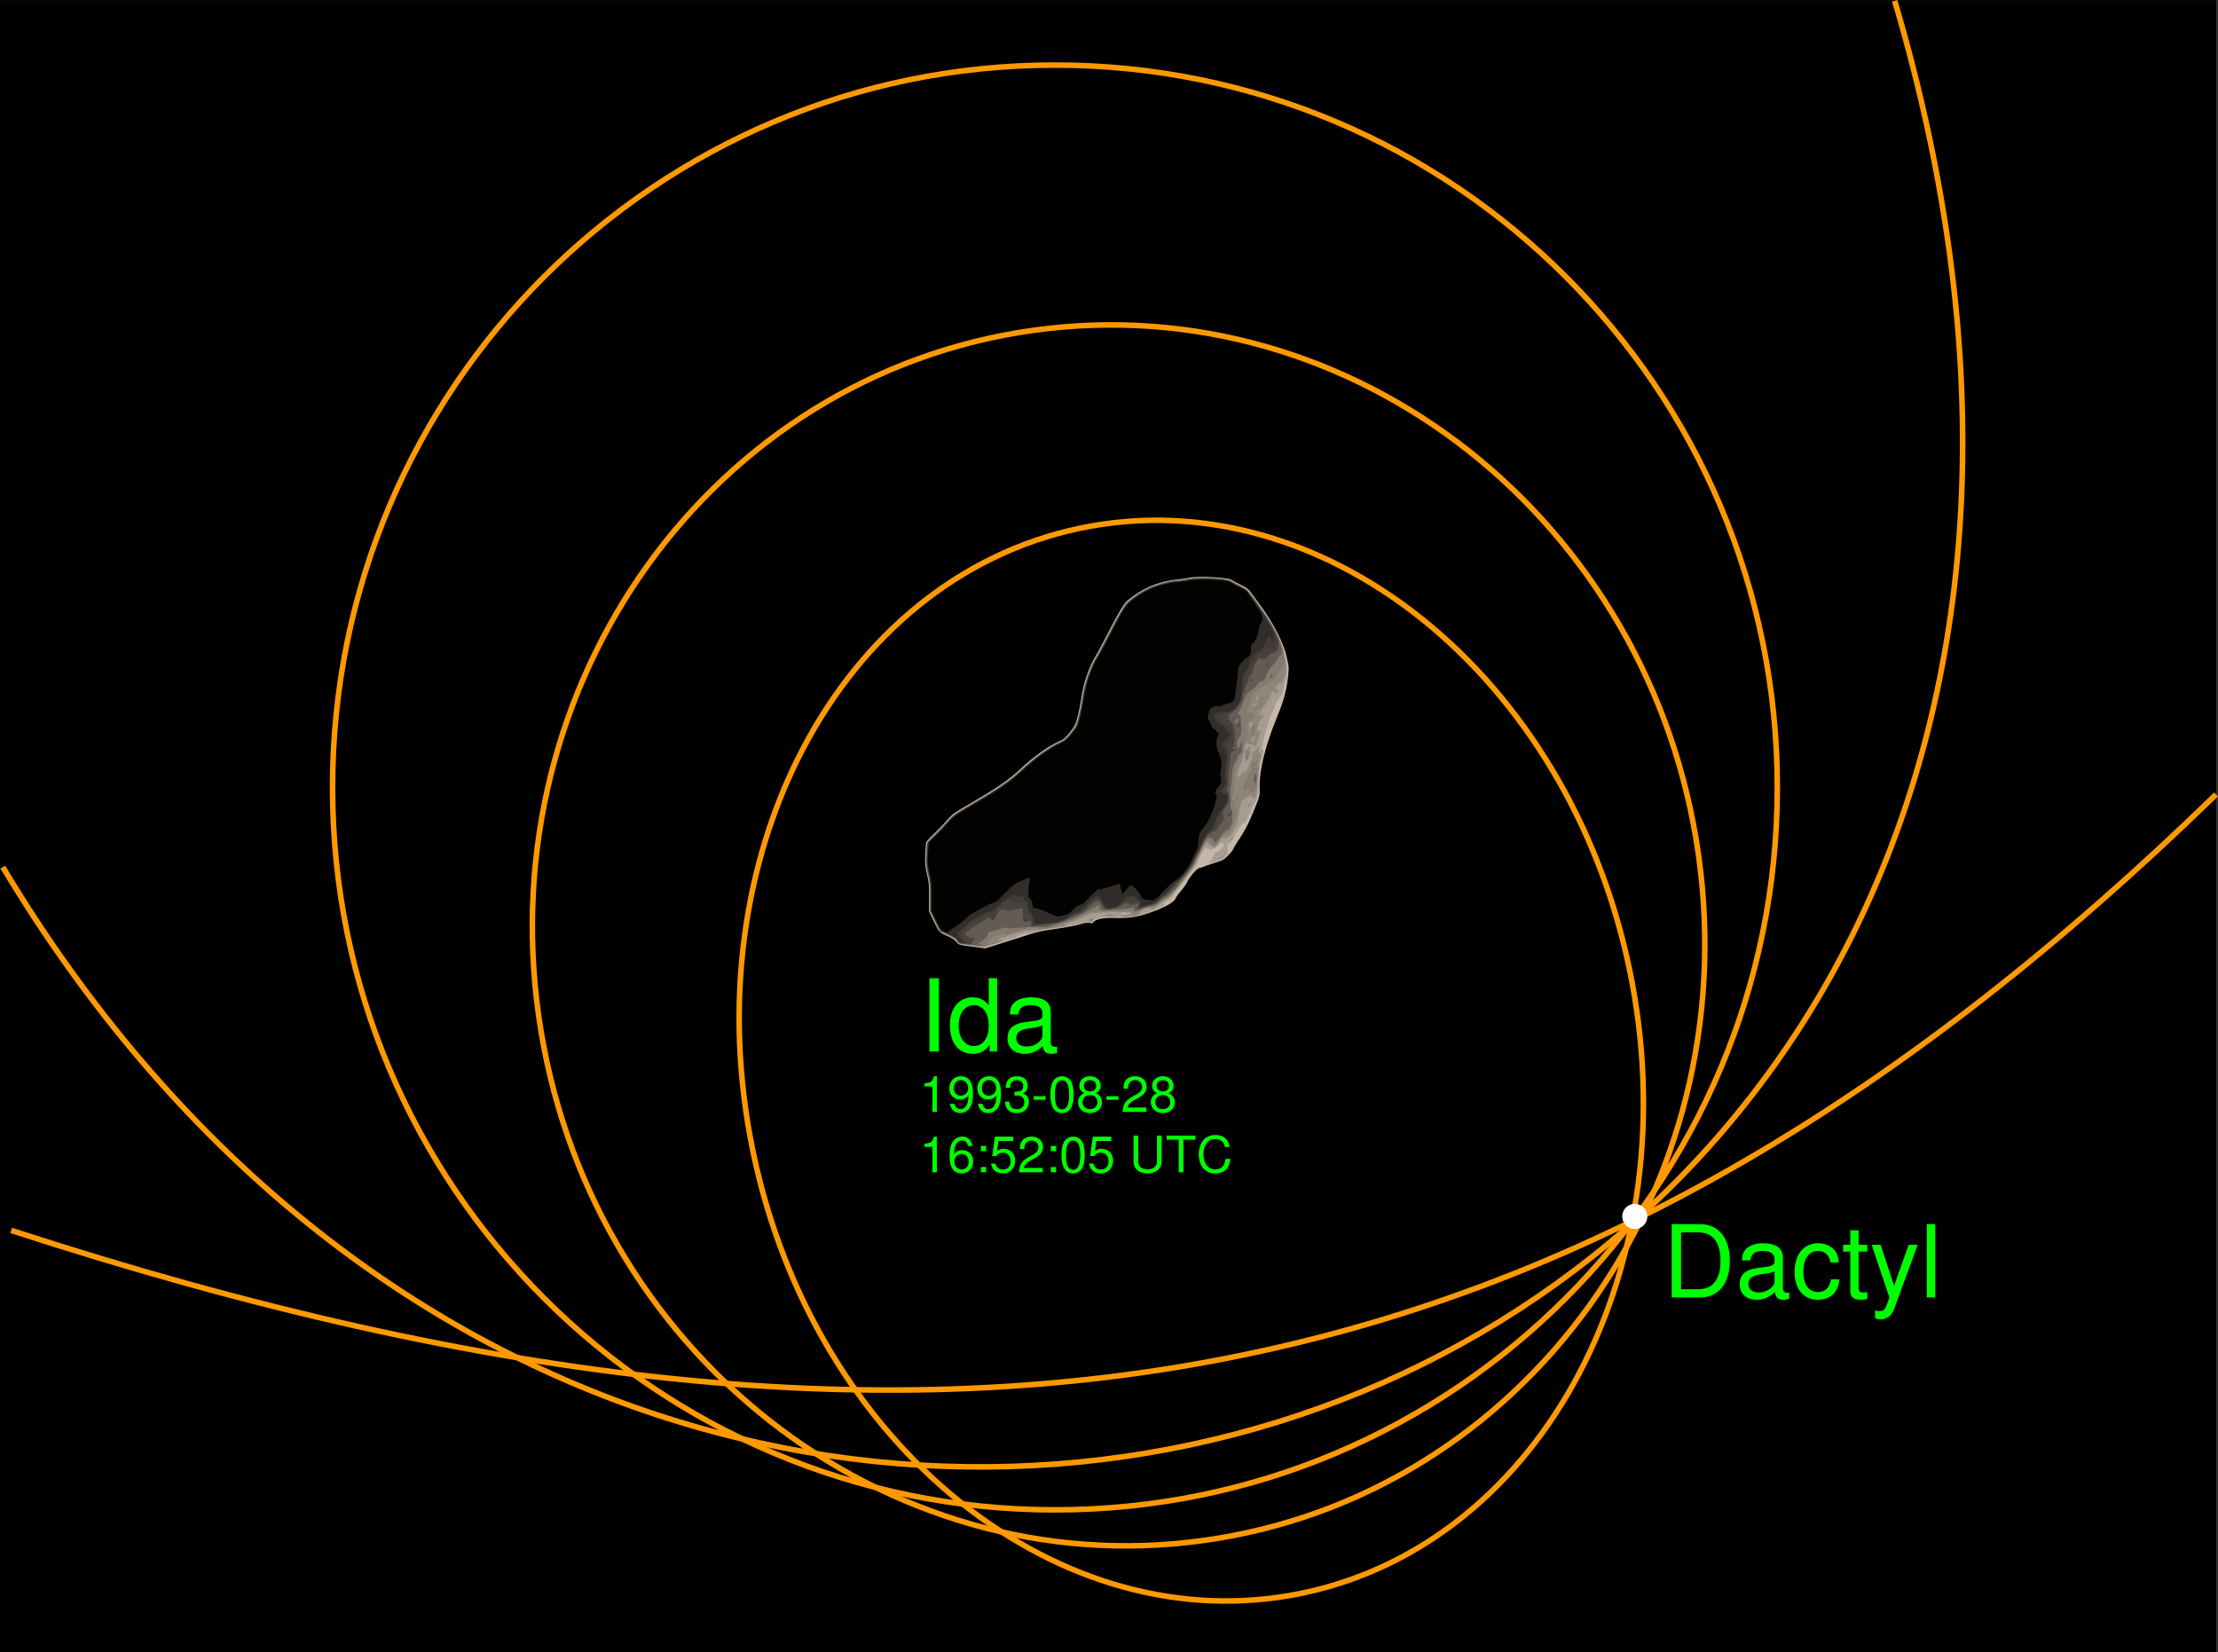 <?xml version="1.0" encoding="UTF-8" standalone="no"?>
<!-- Created with Inkscape (http://www.inkscape.org/) -->

<svg
   xmlns:dc="http://purl.org/dc/elements/1.1/"
   xmlns:cc="http://creativecommons.org/ns#"
   xmlns:rdf="http://www.w3.org/1999/02/22-rdf-syntax-ns#"
   xmlns:svg="http://www.w3.org/2000/svg"
   xmlns="http://www.w3.org/2000/svg"
   xmlns:sodipodi="http://sodipodi.sourceforge.net/DTD/sodipodi-0.dtd"
   xmlns:inkscape="http://www.inkscape.org/namespaces/inkscape"
   version="1.1"
   width="793.697"
   height="591.284"
   viewBox="0 0 793.697 591.284"
   id="svg2911"
   xml:space="preserve"
   style="overflow:visible"
   inkscape:version="0.91 r13725"
   sodipodi:docname="Dactyl_potential_orbits.svg"><rect x="0" y="0" width="793.697" height="591.284" fill="#333333" stroke="none"/><sodipodi:namedview
     pagecolor="#ffffff"
     bordercolor="#666666"
     borderopacity="1"
     objecttolerance="10"
     gridtolerance="10"
     guidetolerance="10"
     inkscape:pageopacity="0"
     inkscape:pageshadow="2"
     inkscape:window-width="1366"
     inkscape:window-height="705"
     id="namedview3320"
     showgrid="false"
     inkscape:zoom="0.68367347"
     inkscape:cx="390"
     inkscape:cy="325"
     inkscape:window-x="-4"
     inkscape:window-y="-4"
     inkscape:window-maximized="1"
     inkscape:current-layer="g3565" /><defs
     id="defs2958" /><style
     type="text/css"
     id="style2913" /><g
     id="g3565"><path
       d="m 0,0.042 793,0 0,591.242 -793,0 L 0,0.042 z"
       id="rect2918" /><path
       d="M 583.109,346.894 C 605.017,452.132 552.57,552.06 465.966,570.089 379.362,588.117 291.396,517.419 269.488,412.181 247.58,306.942 300.027,207.014 386.631,188.986 c 86.604,-18.028 174.57,52.669 196.478,157.908 z"
       id="ellipse2924"
       style="fill:none;stroke:#ff9900;stroke-width:1.98;stroke-miterlimit:5" /><path
       d="M 606.973,300.523 C 626.68,419.662 550.118,531.551 435.965,550.434 321.812,569.317 213.297,488.043 193.589,368.903 173.882,249.764 250.445,137.875 364.597,118.992 c 114.153,-18.883 222.668,62.391 242.376,181.531 z"
       id="ellipse2926"
       style="fill:none;stroke:#ff9900;stroke-width:1.989;stroke-miterlimit:5" /><path
       d="m 636,281.784 c 0,142.766 -115.734,258.5 -258.5,258.5 C 234.734,540.284 119,424.55 119,281.784 119,139.018 234.734,23.284 377.5,23.284 520.266,23.284 636,139.018 636,281.784 z"
       id="circle2928"
       style="fill:none;stroke:#ff9900;stroke-width:1.99;stroke-miterlimit:5" /><path
       d="m 793,284.284 c -221,215 -445,268 -789,156"
       id="path2930"
       style="fill:none;stroke:#ff9900;stroke-width:2;stroke-miterlimit:5" /><path
       d="m 678,0.284 c 150,507 -433,717 -677,310"
       id="path2932"
       style="fill:none;stroke:#ff9900;stroke-width:2;stroke-miterlimit:5" /><path
       d="m 589.5,435.284 c 0,2.485 -2.015,4.5 -4.5,4.5 -2.485,0 -4.5,-2.015 -4.5,-4.5 0,-2.485 2.015,-4.5 4.5,-4.5 2.485,0 4.5,2.015 4.5,4.5 z"
       id="circle2934"
       style="fill:#ffffff" /><g
       transform="translate(329,376.284)"
       id="XMLID_1_"><path
         d="m 6.984,-26.244 -3.384,0 0,26.244 3.384,0 0,-26.244"
         id="path2991"
         style="font-size:36px;fill:#00ff00;font-family:Helvetica" /><path
         d="m 27.804,-26.244 -2.988,0 0,9.756 c -1.26,-1.908 -3.276,-2.916 -5.796,-2.916 -4.896,0 -8.1,3.924 -8.1,9.936 0,6.372 3.132,10.296 8.208,10.296 2.592,0 4.392,-0.972 6.012,-3.312 l 0,2.484 2.664,0 0,-26.244 m -8.28,9.648 c 3.24,0 5.292,2.88 5.292,7.38 0,4.356 -2.088,7.236 -5.256,7.236 -3.312,0 -5.508,-2.916 -5.508,-7.308 0,-4.392 2.196,-7.308 5.472,-7.308"
         id="path2993"
         style="font-size:36px;fill:#00ff00;font-family:Helvetica" /><path
         d="m 49.283,-1.764 c -0.324,0.072 -0.468,0.072 -0.648,0.072 -1.044,0 -1.62,-0.54 -1.62,-1.476 l 0,-11.088 c 0,-3.348 -2.448,-5.148 -7.092,-5.148 -2.736,0 -5.004,0.792 -6.264,2.196 -0.864,0.972 -1.224,2.052 -1.296,3.924 l 3.024,0 c 0.252,-2.304 1.62,-3.348 4.428,-3.348 2.7,0 4.212,1.008 4.212,2.808 l 0,0.792 c 0,1.26 -0.756,1.8 -3.132,2.088 -4.248,0.54 -4.896,0.684 -6.048,1.152 -2.196,0.9 -3.312,2.592 -3.312,5.04 0,3.42 2.376,5.58 6.192,5.58 2.376,0 4.284,-0.828 6.408,-2.772 0.216,1.908 1.152,2.772 3.096,2.772 0.612,0 1.08,-0.072 2.052,-0.324 l 0,-2.268 m -5.256,-4.176 c 0,1.008 -0.288,1.62 -1.188,2.448 -1.224,1.116 -2.7,1.692 -4.464,1.692 -2.34,0 -3.708,-1.116 -3.708,-3.024 0,-1.98 1.332,-2.988 4.536,-3.456 3.168,-0.432 3.816,-0.576 4.824,-1.044 l 0,3.384"
         id="path2995"
         style="font-size:36px;fill:#00ff00;font-family:Helvetica" /><path
         d="m 4.662,12.51 0,9.09 1.584,0 0,-12.762 -1.044,0 C 4.644,10.8 4.284,11.07 1.836,11.376 l 0,1.134 2.826,0"
         id="path2997"
         style="font-size:18px;fill:#00ff00;font-family:Helvetica" /><path
         d="m 10.974,18.684 c 0.306,2.088 1.674,3.33 3.618,3.33 1.404,0 2.682,-0.684 3.42,-1.818 0.81,-1.242 1.17,-2.808 1.17,-5.13 0,-2.142 -0.324,-3.51 -1.08,-4.644 -0.702,-1.026 -1.818,-1.584 -3.222,-1.584 -2.43,0 -4.176,1.8 -4.176,4.302 0,2.376 1.62,4.05 3.924,4.05 1.206,0 2.088,-0.432 2.916,-1.422 -0.018,3.114 -1.026,4.842 -2.844,4.842 -1.116,0 -1.89,-0.702 -2.142,-1.926 l -1.584,0 m 3.888,-8.46 c 1.476,0 2.592,1.224 2.592,2.88 0,1.566 -1.098,2.682 -2.646,2.682 -1.53,0 -2.484,-1.062 -2.484,-2.772 0,-1.62 1.08,-2.79 2.538,-2.79"
         id="path2999"
         style="font-size:18px;fill:#00ff00;font-family:Helvetica" /><path
         d="m 20.993,18.684 c 0.306,2.088 1.674,3.33 3.618,3.33 1.404,0 2.682,-0.684 3.42,-1.818 0.81,-1.242 1.17,-2.808 1.17,-5.13 0,-2.142 -0.324,-3.51 -1.08,-4.644 -0.702,-1.026 -1.818,-1.584 -3.222,-1.584 -2.43,0 -4.176,1.8 -4.176,4.302 0,2.376 1.62,4.05 3.924,4.05 1.206,0 2.088,-0.432 2.916,-1.422 -0.018,3.114 -1.026,4.842 -2.844,4.842 -1.116,0 -1.89,-0.702 -2.142,-1.926 l -1.584,0 m 3.888,-8.46 c 1.476,0 2.592,1.224 2.592,2.88 0,1.566 -1.098,2.682 -2.646,2.682 -1.53,0 -2.484,-1.062 -2.484,-2.772 0,-1.62 1.08,-2.79 2.538,-2.79"
         id="path3001"
         style="font-size:18px;fill:#00ff00;font-family:Helvetica" /><path
         d="m 34.037,15.75 0.198,0 0.666,-0.018 c 1.746,0 2.646,0.792 2.646,2.322 0,1.602 -0.99,2.556 -2.646,2.556 -1.728,0 -2.574,-0.864 -2.682,-2.718 l -1.584,0 c 0.072,1.026 0.252,1.692 0.558,2.268 0.648,1.224 1.908,1.854 3.654,1.854 2.628,0 4.32,-1.566 4.32,-3.978 0,-1.62 -0.63,-2.52 -2.16,-3.042 1.188,-0.468 1.782,-1.368 1.782,-2.646 0,-2.196 -1.458,-3.51 -3.888,-3.51 -2.574,0 -3.942,1.404 -3.996,4.122 l 1.584,0 c 0.018,-0.774 0.09,-1.206 0.288,-1.602 0.36,-0.702 1.152,-1.134 2.142,-1.134 1.404,0 2.25,0.828 2.25,2.178 0,0.9 -0.324,1.44 -1.026,1.728 -0.432,0.18 -0.99,0.252 -2.106,0.27 l 0,1.35"
         id="path3003"
         style="font-size:18px;fill:#00ff00;font-family:Helvetica" /><path
         d="m 45.19,15.984 -4.284,0 0,1.296 4.284,0 0,-1.296"
         id="path3005"
         style="font-size:18px;fill:#00ff00;font-family:Helvetica" /><path
         d="m 51.04,8.838 c -1.188,0 -2.268,0.522 -2.934,1.404 -0.828,1.116 -1.242,2.826 -1.242,5.184 0,4.302 1.44,6.588 4.176,6.588 2.7,0 4.176,-2.286 4.176,-6.48 0,-2.484 -0.396,-4.14 -1.242,-5.292 -0.666,-0.9 -1.728,-1.404 -2.934,-1.404 m 0,1.404 c 1.71,0 2.556,1.728 2.556,5.148 0,3.618 -0.828,5.31 -2.592,5.31 -1.674,0 -2.52,-1.764 -2.52,-5.256 0,-3.492 0.846,-5.202 2.556,-5.202"
         id="path3007"
         style="font-size:18px;fill:#00ff00;font-family:Helvetica" /><path
         d="m 63.147,14.886 c 1.314,-0.792 1.746,-1.44 1.746,-2.646 0,-1.998 -1.566,-3.402 -3.834,-3.402 -2.25,0 -3.834,1.404 -3.834,3.402 0,1.188 0.432,1.836 1.728,2.646 -1.458,0.702 -2.178,1.764 -2.178,3.168 0,2.34 1.764,3.96 4.284,3.96 2.52,0 4.284,-1.62 4.284,-3.942 0,-1.422 -0.72,-2.484 -2.196,-3.186 m -2.088,-4.644 c 1.35,0 2.214,0.792 2.214,2.034 0,1.188 -0.882,1.98 -2.214,1.98 -1.332,0 -2.214,-0.792 -2.214,-1.998 0,-1.224 0.882,-2.016 2.214,-2.016 m 0,5.346 c 1.584,0 2.664,1.008 2.664,2.502 0,1.512 -1.08,2.52 -2.7,2.52 -1.548,0 -2.628,-1.026 -2.628,-2.52 0,-1.494 1.08,-2.502 2.664,-2.502"
         id="path3009"
         style="font-size:18px;fill:#00ff00;font-family:Helvetica" /><path
         d="m 71.241,15.984 -4.284,0 0,1.296 4.284,0 0,-1.296"
         id="path3011"
         style="font-size:18px;fill:#00ff00;font-family:Helvetica" /><path
         d="m 81.249,20.034 -6.714,0 c 0.162,-1.044 0.738,-1.71 2.304,-2.628 l 1.8,-0.972 c 1.782,-0.972 2.7,-2.286 2.7,-3.852 0,-1.062 -0.432,-2.052 -1.188,-2.736 -0.756,-0.684 -1.692,-1.008 -2.898,-1.008 -1.62,0 -2.826,0.576 -3.528,1.656 -0.45,0.684 -0.648,1.476 -0.684,2.772 l 1.584,0 c 0.054,-0.864 0.162,-1.386 0.378,-1.8 0.414,-0.774 1.242,-1.242 2.196,-1.242 1.44,0 2.52,1.026 2.52,2.394 0,1.008 -0.594,1.872 -1.728,2.52 l -1.656,0.936 c -2.664,1.512 -3.438,2.718 -3.582,5.526 l 8.496,0 0,-1.566"
         id="path3013"
         style="font-size:18px;fill:#00ff00;font-family:Helvetica" /><path
         d="m 89.198,14.886 c 1.314,-0.792 1.746,-1.44 1.746,-2.646 0,-1.998 -1.566,-3.402 -3.834,-3.402 -2.25,0 -3.834,1.404 -3.834,3.402 0,1.188 0.432,1.836 1.728,2.646 -1.458,0.702 -2.178,1.764 -2.178,3.168 0,2.34 1.764,3.96 4.284,3.96 2.52,0 4.284,-1.62 4.284,-3.942 0,-1.422 -0.72,-2.484 -2.196,-3.186 m -2.088,-4.644 c 1.35,0 2.214,0.792 2.214,2.034 0,1.188 -0.882,1.98 -2.214,1.98 -1.332,0 -2.214,-0.792 -2.214,-1.998 0,-1.224 0.882,-2.016 2.214,-2.016 m 0,5.346 c 1.584,0 2.664,1.008 2.664,2.502 0,1.512 -1.08,2.52 -2.7,2.52 -1.548,0 -2.628,-1.026 -2.628,-2.52 0,-1.494 1.08,-2.502 2.664,-2.502"
         id="path3015"
         style="font-size:18px;fill:#00ff00;font-family:Helvetica" /><path
         d="m 4.662,34.11 0,9.09 1.584,0 0,-12.762 -1.044,0 c -0.558,1.962 -0.918,2.232 -3.366,2.538 l 0,1.134 2.826,0"
         id="path3017"
         style="font-size:18px;fill:#00ff00;font-family:Helvetica" /><path
         d="m 18.984,33.768 c -0.306,-2.088 -1.674,-3.33 -3.618,-3.33 -1.404,0 -2.664,0.684 -3.42,1.818 -0.792,1.242 -1.152,2.808 -1.152,5.13 0,2.142 0.324,3.51 1.08,4.644 0.684,1.026 1.8,1.584 3.204,1.584 2.43,0 4.176,-1.8 4.176,-4.302 0,-2.376 -1.62,-4.05 -3.906,-4.05 -1.26,0 -2.25,0.486 -2.934,1.422 0.018,-3.114 1.026,-4.842 2.844,-4.842 1.116,0 1.89,0.702 2.142,1.926 l 1.584,0 m -3.834,2.898 c 1.53,0 2.484,1.062 2.484,2.772 0,1.602 -1.08,2.772 -2.538,2.772 -1.476,0 -2.592,-1.224 -2.592,-2.862 0,-1.584 1.08,-2.682 2.646,-2.682"
         id="path3019"
         style="font-size:18px;fill:#00ff00;font-family:Helvetica" /><path
         d="m 23.891,41.328 -1.872,0 0,1.872 1.872,0 0,-1.872 m 0,-7.56 -1.872,0 0,1.872 1.872,0 0,-1.872"
         id="path3021"
         style="font-size:18px;fill:#00ff00;font-family:Helvetica" /><path
         d="m 33.599,30.438 -6.588,0 -0.954,6.948 1.458,0 c 0.738,-0.882 1.35,-1.188 2.34,-1.188 1.71,0 2.79,1.17 2.79,3.06 0,1.836 -1.062,2.952 -2.79,2.952 -1.386,0 -2.232,-0.702 -2.61,-2.142 l -1.584,0 c 0.216,1.044 0.396,1.548 0.774,2.016 0.72,0.972 2.016,1.53 3.456,1.53 2.574,0 4.374,-1.872 4.374,-4.572 0,-2.52 -1.674,-4.248 -4.122,-4.248 -0.9,0 -1.62,0.234 -2.358,0.774 l 0.504,-3.564 5.31,0 0,-1.566"
         id="path3023"
         style="font-size:18px;fill:#00ff00;font-family:Helvetica" /><path
         d="m 44.159,41.634 -6.714,0 c 0.162,-1.044 0.738,-1.71 2.304,-2.628 l 1.8,-0.972 c 1.782,-0.972 2.7,-2.286 2.7,-3.852 0,-1.062 -0.432,-2.052 -1.188,-2.736 -0.756,-0.684 -1.692,-1.008 -2.898,-1.008 -1.62,0 -2.826,0.576 -3.528,1.656 -0.45,0.684 -0.648,1.476 -0.684,2.772 l 1.584,0 c 0.054,-0.864 0.162,-1.386 0.378,-1.8 0.414,-0.774 1.242,-1.242 2.196,-1.242 1.44,0 2.52,1.026 2.52,2.394 0,1.008 -0.594,1.872 -1.728,2.52 l -1.656,0.936 c -2.664,1.512 -3.438,2.718 -3.582,5.526 l 8.496,0 0,-1.566"
         id="path3025"
         style="font-size:18px;fill:#00ff00;font-family:Helvetica" /><path
         d="m 48.922,41.328 -1.872,0 0,1.872 1.872,0 0,-1.872 m 0,-7.56 -1.872,0 0,1.872 1.872,0 0,-1.872"
         id="path3027"
         style="font-size:18px;fill:#00ff00;font-family:Helvetica" /><path
         d="m 55.013,30.438 c -1.188,0 -2.268,0.522 -2.934,1.404 -0.828,1.116 -1.242,2.826 -1.242,5.184 0,4.302 1.44,6.588 4.176,6.588 2.7,0 4.176,-2.286 4.176,-6.48 0,-2.484 -0.396,-4.14 -1.242,-5.292 -0.666,-0.9 -1.728,-1.404 -2.934,-1.404 m 0,1.404 c 1.71,0 2.556,1.728 2.556,5.148 0,3.618 -0.828,5.31 -2.592,5.31 -1.674,0 -2.52,-1.764 -2.52,-5.256 0,-3.492 0.846,-5.202 2.556,-5.202"
         id="path3029"
         style="font-size:18px;fill:#00ff00;font-family:Helvetica" /><path
         d="m 68.65,30.438 -6.588,0 -0.954,6.948 1.458,0 c 0.738,-0.882 1.35,-1.188 2.34,-1.188 1.71,0 2.79,1.17 2.79,3.06 0,1.836 -1.062,2.952 -2.79,2.952 -1.386,0 -2.232,-0.702 -2.61,-2.142 l -1.584,0 c 0.216,1.044 0.396,1.548 0.774,2.016 0.72,0.972 2.016,1.53 3.456,1.53 2.574,0 4.374,-1.872 4.374,-4.572 0,-2.52 -1.674,-4.248 -4.122,-4.248 -0.9,0 -1.62,0.234 -2.358,0.774 l 0.504,-3.564 5.31,0 0,-1.566"
         id="path3031"
         style="font-size:18px;fill:#00ff00;font-family:Helvetica" /><path
         d="m 85.03,30.078 0,9.216 c 0,1.764 -1.278,2.844 -3.384,2.844 -0.972,0 -1.764,-0.234 -2.394,-0.684 -0.648,-0.504 -0.954,-1.17 -0.954,-2.16 l 0,-9.216 -1.674,0 0,9.216 c 0,2.664 1.908,4.32 5.022,4.32 3.078,0 5.058,-1.692 5.058,-4.32 l 0,-9.216 -1.674,0"
         id="path3033"
         style="font-size:18px;fill:#00ff00;font-family:Helvetica" /><path
         d="m 94.474,31.554 4.302,0 0,-1.476 -10.296,0 0,1.476 4.32,0 0,11.646 1.674,0 0,-11.646"
         id="path3035"
         style="font-size:18px;fill:#00ff00;font-family:Helvetica" /><path
         d="m 111.021,34.146 c -0.522,-2.88 -2.178,-4.284 -5.058,-4.284 -1.764,0 -3.186,0.558 -4.158,1.638 -1.188,1.296 -1.836,3.168 -1.836,5.292 0,2.16 0.666,4.014 1.908,5.292 1.008,1.044 2.304,1.53 4.014,1.53 3.204,0 5.004,-1.728 5.4,-5.202 l -1.728,0 c -0.144,0.9 -0.324,1.512 -0.594,2.034 -0.54,1.08 -1.656,1.692 -3.06,1.692 -2.61,0 -4.266,-2.088 -4.266,-5.364 0,-3.366 1.584,-5.436 4.122,-5.436 1.062,0 2.052,0.324 2.592,0.828 0.486,0.45 0.756,1.008 0.954,1.98 l 1.71,0"
         id="path3037"
         style="font-size:18px;fill:#00ff00;font-family:Helvetica" /></g><g
       transform="translate(595,464.284)"
       id="XMLID_2_"><path
         d="M 3.204,0 13.32,0 c 6.624,0 10.692,-4.968 10.692,-13.14 0,-8.136 -4.032,-13.104 -10.692,-13.104 l -10.116,0 0,26.244 m 3.348,-2.952 0,-20.34 6.192,0 c 5.184,0 7.92,3.492 7.92,10.188 0,6.624 -2.736,10.152 -7.92,10.152 l -6.192,0"
         id="path3040"
         style="font-size:36px;fill:#00ff00;font-family:Helvetica" /><path
         d="m 45.276,-1.764 c -0.324,0.072 -0.468,0.072 -0.648,0.072 -1.044,0 -1.62,-0.54 -1.62,-1.476 l 0,-11.088 c 0,-3.348 -2.448,-5.148 -7.092,-5.148 -2.736,0 -5.004,0.792 -6.264,2.196 -0.864,0.972 -1.224,2.052 -1.296,3.924 l 3.024,0 c 0.252,-2.304 1.62,-3.348 4.428,-3.348 2.7,0 4.212,1.008 4.212,2.808 l 0,0.792 c 0,1.26 -0.756,1.8 -3.132,2.088 -4.248,0.54 -4.896,0.684 -6.048,1.152 -2.196,0.9 -3.312,2.592 -3.312,5.04 0,3.42 2.376,5.58 6.192,5.58 2.376,0 4.284,-0.828 6.408,-2.772 0.216,1.908 1.152,2.772 3.096,2.772 0.612,0 1.08,-0.072 2.052,-0.324 l 0,-2.268 m -5.256,-4.176 c 0,1.008 -0.288,1.62 -1.188,2.448 -1.224,1.116 -2.7,1.692 -4.464,1.692 -2.34,0 -3.708,-1.116 -3.708,-3.024 0,-1.98 1.332,-2.988 4.536,-3.456 3.168,-0.432 3.816,-0.576 4.824,-1.044 l 0,3.384"
         id="path3042"
         style="font-size:36px;fill:#00ff00;font-family:Helvetica" /><path
         d="m 63.011,-12.528 c -0.144,-1.836 -0.54,-3.024 -1.26,-4.068 -1.296,-1.764 -3.564,-2.808 -6.192,-2.808 -5.076,0 -8.388,4.032 -8.388,10.296 0,6.084 3.24,9.936 8.352,9.936 4.5,0 7.344,-2.7 7.704,-7.308 l -3.024,0 c -0.504,3.024 -2.052,4.536 -4.608,4.536 -3.312,0 -5.292,-2.7 -5.292,-7.164 0,-4.716 1.944,-7.524 5.22,-7.524 2.52,0 4.104,1.476 4.464,4.104 l 3.024,0"
         id="path3044"
         style="font-size:36px;fill:#00ff00;font-family:Helvetica" /><path
         d="m 73.199,-18.864 -3.096,0 0,-5.184 -2.988,0 0,5.184 -2.556,0 0,2.448 2.556,0 0,14.256 c 0,1.908 1.296,2.988 3.636,2.988 0.72,0 1.44,-0.072 2.448,-0.252 l 0,-2.52 c -0.396,0.108 -0.864,0.144 -1.44,0.144 -1.296,0 -1.656,-0.36 -1.656,-1.692 l 0,-12.924 3.096,0 0,-2.448"
         id="path3046"
         style="font-size:36px;fill:#00ff00;font-family:Helvetica" /><path
         d="m 88.007,-18.864 -5.22,14.688 -4.824,-14.688 -3.204,0 6.372,18.936 -1.152,2.988 c -0.468,1.332 -1.152,1.836 -2.412,1.836 -0.432,0 -0.936,-0.072 -1.584,-0.216 l 0,2.7 c 0.612,0.324 1.224,0.468 2.016,0.468 0.972,0 2.016,-0.324 2.808,-0.9 0.936,-0.684 1.476,-1.476 2.052,-2.988 l 8.388,-22.824 -3.24,0"
         id="path3048"
         style="font-size:36px;fill:#00ff00;font-family:Helvetica" /><path
         d="m 97.511,-26.244 -3.024,0 0,26.244 3.024,0 0,-26.244"
         id="path3050"
         style="font-size:36px;fill:#00ff00;font-family:Helvetica" /></g><g
       id="g2954" /><g
       id="g4219"><path
         style="fill:#c5b8a8"
         d="m 460.779,243.406 c -0.583,4.476 -1.585,7.85 -4.283,14.425 -3.603,8.782 -5.928,18.304 -5.747,23.531 0.122,3.513 0.193,3.233 -2.468,9.689 -1.722,4.178 -2.783,6.159 -5.446,10.168 -0.84,1.265 -1.517,2.405 -1.505,2.535 0.046,0.495 -2.699,3.393 -3.739,3.946 -0.6,0.319 -2.192,0.898 -3.538,1.287 -1.346,0.388 -2.84,0.899 -3.321,1.136 -0.481,0.236 -1.204,0.461 -1.606,0.498 -0.816,0.076 -3.679,3.447 -4.364,5.138 -0.227,0.559 -1.158,1.874 -2.069,2.92 -0.911,1.047 -1.832,2.337 -2.046,2.867 -0.58,1.436 -4.182,3.359 -9.987,5.332 -3.799,1.291 -7.409,1.787 -11.692,1.607 -3.764,-0.159 -6.689,0.368 -7.572,1.363 -0.521,0.587 -0.759,0.654 -1.462,0.41 -0.653,-0.227 -1.432,-0.114 -3.504,0.507 -1.466,0.439 -5.345,1.168 -8.621,1.62 -4.587,0.633 -6.793,1.099 -9.594,2.025 -2.001,0.662 -6.347,2.047 -9.659,3.079 l -6.021,1.876 -4.748,-0.627 c -4.629,-0.611 -4.769,-0.654 -5.579,-1.705 -0.491,-0.637 -1.579,-1.394 -2.659,-1.849 -3.403,-1.435 -3.478,-1.511 -5.361,-5.426 l -1.758,-3.655 0.041,-4.926 c 0.036,-4.346 -0.053,-5.339 -0.759,-8.438 -0.716,-3.147 -0.779,-3.888 -0.605,-7.118 0.107,-1.983 0.239,-3.846 0.294,-4.139 0.054,-0.293 1.276,-1.642 2.715,-2.997 1.439,-1.355 3.542,-3.547 4.673,-4.87 1.936,-2.264 2.458,-2.638 8.862,-6.359 8.972,-5.213 13.463,-8.296 17.134,-11.764 4.882,-4.611 10.579,-8.696 14.316,-10.265 1.502,-0.63 2.144,-1.181 3.791,-3.249 1.832,-2.3 2.048,-2.757 2.844,-5.995 0.474,-1.928 1.002,-4.619 1.175,-5.981 0.649,-5.115 2.828,-11.549 5.184,-15.303 0.734,-1.17 2.49,-4.431 3.902,-7.248 1.412,-2.817 3.495,-6.691 4.629,-8.609 1.925,-3.257 2.249,-3.623 4.901,-5.541 4.794,-3.468 10.17,-5.471 16.007,-5.967 1.513,-0.128 3.267,-0.382 3.898,-0.564 2.504,-0.723 13.979,-0.197 15.194,0.697 0.385,0.283 1.882,1.085 3.325,1.781 1.941,0.936 2.86,1.602 3.529,2.556 0.497,0.71 1.884,2.592 3.081,4.184 5.031,6.688 8.953,14.345 9.962,19.45 0.209,1.057 0.474,2.353 0.589,2.88 0.115,0.527 -0.033,2.816 -0.329,5.086 z"
         id="path4237"
         inkscape:connector-curvature="0" /><path
         style="fill:#a69c91"
         d="m 460.493,241.802 c -0.16,0.822 -0.535,2.178 -0.833,3.013 -0.298,0.835 -0.514,1.85 -0.479,2.256 0.035,0.417 -0.626,1.722 -1.52,3.001 -0.87,1.244 -1.556,2.532 -1.526,2.861 0.031,0.329 -0.329,1.188 -0.799,1.909 -0.471,0.721 -0.839,1.489 -0.818,1.707 0.02,0.218 -0.425,1.682 -0.989,3.254 -0.565,1.572 -1.161,3.684 -1.325,4.694 -0.164,1.01 -0.463,2.183 -0.663,2.606 -0.287,0.608 -0.276,0.793 0.054,0.879 0.588,0.153 0.613,1.132 0.077,2.961 -0.911,3.105 -1.412,6.934 -1.304,9.967 0.089,2.524 -0.028,3.443 -0.646,5.034 -0.415,1.07 -0.876,1.957 -1.025,1.971 -0.148,0.014 -0.485,0.654 -0.748,1.422 -0.263,0.768 -0.667,1.624 -0.896,1.901 -0.23,0.277 -0.552,1.056 -0.716,1.732 -0.164,0.675 -0.513,1.25 -0.775,1.277 -0.824,0.085 -3.182,3.153 -3.868,5.031 -0.481,1.316 -0.926,1.943 -1.658,2.332 -0.901,0.48 -0.983,0.655 -0.818,1.763 0.293,1.969 -0.434,3.321 -2.254,4.191 -2.081,0.995 -4.263,1.537 -4.307,1.069 -0.018,-0.197 0.25,-0.461 0.597,-0.587 0.354,-0.129 0.605,-0.502 0.573,-0.849 -0.032,-0.34 0.152,-0.723 0.409,-0.851 0.257,-0.127 0.45,-0.418 0.429,-0.647 -0.021,-0.228 0.486,-0.686 1.128,-1.017 0.642,-0.331 1.463,-0.986 1.825,-1.456 0.643,-0.834 0.643,-0.866 -8.9e-4,-1.347 -0.627,-0.469 -0.722,-0.431 -1.92,0.777 -1.35,1.361 -2.554,1.705 -3.5,0.998 -0.899,-0.673 -1.706,0.256 -3.011,3.466 -0.841,2.069 -1.826,3.648 -3.829,6.137 -4.895,6.084 -5.631,7.045 -5.605,7.321 0.014,0.15 -0.7,0.754 -1.587,1.342 -1.994,1.321 -1.984,1.311 -1.473,1.564 0.575,0.285 -3.085,2.077 -6.637,3.25 -3.468,1.145 -6.959,1.59 -11.237,1.432 -3.896,-0.144 -7.037,0.404 -7.746,1.352 -0.397,0.53 -0.638,0.602 -1.277,0.381 -0.595,-0.206 -1.711,-0.017 -4.559,0.775 -2.4,0.667 -5.118,1.175 -7.474,1.396 -2.036,0.192 -5.062,0.722 -6.723,1.179 -1.661,0.457 -3.701,0.898 -4.532,0.982 -0.831,0.083 -1.43,0.259 -1.33,0.392 0.1,0.132 -0.106,0.267 -0.457,0.3 -0.351,0.033 -0.736,-0.114 -0.856,-0.327 -0.119,-0.213 -0.158,-0.099 -0.085,0.253 0.091,0.441 -0.068,0.669 -0.511,0.735 -0.354,0.052 -0.853,0.204 -1.11,0.338 -0.257,0.134 -2.607,0.894 -5.223,1.689 l -4.757,1.445 -4.404,-0.575 c -2.422,-0.316 -4.554,-0.649 -4.737,-0.74 -0.183,-0.091 -0.499,-0.503 -0.702,-0.917 -0.343,-0.697 -0.96,-1.069 -4.901,-2.949 -1.175,-0.561 -1.594,-1 -2.144,-2.245 -0.376,-0.851 -1.158,-2.559 -1.737,-3.795 l -1.054,-2.247 0.069,-4.673 c 0.061,-4.129 -0.024,-5.082 -0.73,-8.187 -0.728,-3.204 -0.778,-3.837 -0.563,-7.177 0.13,-2.015 0.338,-3.895 0.464,-4.179 0.126,-0.284 1.374,-1.599 2.774,-2.923 1.4,-1.324 3.404,-3.424 4.454,-4.666 1.776,-2.103 2.393,-2.542 8.912,-6.34 9.15,-5.331 13.251,-8.147 16.938,-11.629 4.765,-4.501 10.905,-8.912 14.701,-10.561 1.184,-0.515 2.064,-1.28 3.526,-3.067 1.773,-2.167 2.024,-2.681 2.8,-5.722 0.468,-1.838 1.038,-4.68 1.266,-6.315 0.751,-5.387 2.887,-11.622 5.298,-15.464 0.73,-1.164 2.366,-4.195 3.634,-6.735 1.268,-2.54 3.31,-6.355 4.536,-8.478 2.131,-3.686 2.357,-3.952 5.066,-5.932 1.559,-1.141 3.857,-2.554 5.105,-3.141 2.898,-1.363 8.61,-2.964 10.309,-2.889 0.72,0.032 2.316,-0.171 3.545,-0.449 4.23,-0.959 14.379,-0.452 16.199,0.809 0.543,0.376 2.009,1.16 3.257,1.741 2.209,1.029 2.354,1.172 5.388,5.337 6.035,8.284 7.526,10.832 9.324,15.928 1.324,3.753 2.127,8.85 1.721,10.927 z m -58.862,85.085 c -0.207,0.25 0.047,0.325 0.812,0.239 1.046,-0.117 1.064,-0.139 0.302,-0.364 -0.537,-0.158 -0.914,-0.116 -1.113,0.125 z m -9.013,0.632 c -0.248,0.127 -0.164,0.197 0.214,0.177 0.342,-0.018 0.526,-0.112 0.408,-0.21 -0.117,-0.097 -0.397,-0.083 -0.622,0.033 z"
         id="path4235"
         inkscape:connector-curvature="0" /><path
         style="fill:#90857a"
         d="m 459.952,241.063 c -0.544,2.084 -1.294,3.554 -1.788,3.503 -0.622,-0.065 -1.741,1.001 -1.684,1.604 0.029,0.313 0.272,0.548 0.538,0.523 0.696,-0.065 0.667,0.688 -0.048,1.233 -0.533,0.407 -0.616,0.383 -0.67,-0.185 -0.113,-1.201 -1.281,-0.437 -1.666,1.09 -0.141,0.558 -0.681,1.612 -1.199,2.341 -1.765,2.481 -2.928,4.345 -2.9,4.645 0.015,0.164 0.383,0.173 0.817,0.02 1.035,-0.366 1.193,0.599 0.192,1.179 -0.395,0.229 -0.944,1.16 -1.268,2.15 -0.716,2.185 -0.686,2.682 0.139,2.332 0.345,-0.146 0.64,-0.13 0.656,0.036 0.029,0.314 -0.804,3.346 -1.283,4.67 -0.316,0.873 -1.275,1.095 -1.631,0.377 -0.133,-0.268 -0.385,-0.378 -0.561,-0.245 -0.176,0.133 -0.548,0.086 -0.827,-0.105 -0.739,-0.505 -1.425,0.302 -1.309,1.54 l 0.093,0.991 0.883,-1.02 0.883,-1.02 0.153,1.629 c 0.108,1.156 -0.029,1.961 -0.474,2.771 -1.046,1.905 -1.491,1.813 -1.514,-0.314 -0.011,-1.009 -0.058,-1.83 -0.104,-1.826 -0.046,0.004 -0.311,0.845 -0.588,1.868 -0.277,1.023 -0.852,2.832 -1.277,4.02 -1.178,3.288 -0.897,4.114 0.731,2.15 0.83,-1.002 1.115,-1.167 1.526,-0.886 0.412,0.282 0.495,0.23 0.447,-0.279 -0.032,-0.343 0.392,-1.539 0.943,-2.656 0.551,-1.117 0.975,-2.465 0.942,-2.994 -0.042,-0.68 0.162,-1.101 0.696,-1.433 0.416,-0.259 0.954,-0.791 1.196,-1.183 0.416,-0.675 0.441,-0.634 0.461,0.754 0.017,1.189 0.121,1.458 0.55,1.418 0.453,-0.043 0.481,0.06 0.191,0.716 -0.595,1.348 -0.945,3.09 -0.727,3.613 0.117,0.279 0.097,0.923 -0.044,1.431 -0.141,0.508 -0.318,2.609 -0.394,4.669 -0.077,2.086 -0.334,4.115 -0.579,4.579 -0.484,0.915 -1.498,1.252 -1.265,0.421 0.202,-0.723 -1.41,-0.513 -2.134,0.277 -0.312,0.341 -0.793,0.643 -1.068,0.671 -0.275,0.028 -0.587,0.28 -0.694,0.559 -0.396,1.034 -0.94,3.862 -0.874,4.547 0.037,0.39 -0.076,0.817 -0.251,0.949 -0.176,0.133 -0.264,0.48 -0.197,0.772 0.143,0.621 -0.733,3.057 -1.112,3.092 -0.142,0.013 -0.42,0.541 -0.617,1.173 -0.197,0.632 -0.681,1.362 -1.075,1.622 -0.394,0.26 -0.868,0.72 -1.053,1.022 -0.303,0.495 -0.386,0.494 -0.842,-0.015 -0.476,-0.53 -0.592,-0.446 -1.927,1.4 -0.782,1.08 -1.64,1.982 -1.907,2.004 -0.267,0.022 -0.964,-0.364 -1.548,-0.858 l -1.063,-0.898 -0.919,1.287 c -0.505,0.708 -1.423,2.531 -2.039,4.052 -0.8,1.974 -1.901,3.771 -3.85,6.282 -5.022,6.472 -6.348,8.003 -7.442,8.59 -1.468,0.789 -4.048,2.753 -4.502,3.427 -0.267,0.396 -0.444,0.449 -0.637,0.193 -0.148,-0.195 -0.644,-0.413 -1.103,-0.483 -1.037,-0.159 -3.927,1.448 -3.861,2.147 0.034,0.362 -0.403,0.549 -1.725,0.737 -3.272,0.465 -3.837,0.487 -4.454,0.172 -0.486,-0.248 -0.228,-0.317 1.241,-0.329 1.309,-0.011 1.948,-0.152 2.172,-0.48 0.493,-0.722 -0.266,-0.918 -2.909,-0.752 -1.291,0.081 -2.486,0.079 -2.655,-0.005 -0.169,-0.084 -2.329,0.008 -4.799,0.204 -4.396,0.349 -4.538,0.383 -6.681,1.584 -1.204,0.675 -3.325,1.539 -4.712,1.921 -2.225,0.611 -2.423,0.723 -1.683,0.947 0.68,0.206 0.198,0.353 -2.536,0.775 -7.715,1.191 -8.8,1.313 -9.409,1.057 -0.35,-0.147 -0.606,-0.154 -0.569,-0.015 0.175,0.661 0.005,0.823 -0.405,0.386 -0.51,-0.543 -0.749,-0.492 -7.019,1.488 -2.038,0.644 -3.952,1.361 -4.253,1.595 -0.459,0.356 -0.382,0.381 0.474,0.155 0.562,-0.148 1.122,-0.137 1.245,0.025 0.122,0.162 -0.125,0.327 -0.551,0.367 -0.425,0.04 -0.864,0.182 -0.975,0.315 -0.111,0.134 -0.45,0.303 -0.753,0.376 -1.164,0.281 -2.178,0.609 -3.186,1.03 -0.854,0.357 -1.814,0.33 -5.232,-0.148 -5.527,-0.773 -5.213,-0.682 -5.734,-1.667 -0.416,-0.787 -1.394,-1.366 -5.078,-3.009 -0.914,-0.408 -1.32,-1.002 -2.795,-4.098 l -1.726,-3.621 0.036,-4.895 c 0.031,-4.306 -0.061,-5.319 -0.764,-8.408 -0.72,-3.164 -0.779,-3.868 -0.59,-7.1 0.115,-1.973 0.265,-3.784 0.332,-4.025 0.067,-0.241 1.355,-1.606 2.862,-3.034 1.507,-1.428 3.599,-3.6 4.65,-4.828 1.757,-2.051 2.472,-2.559 8.868,-6.291 9.055,-5.284 13.294,-8.216 17.151,-11.864 4.71,-4.454 10.582,-8.629 14.581,-10.368 1.276,-0.555 2.019,-1.216 3.462,-3.081 1.678,-2.169 1.913,-2.69 2.707,-6.024 0.478,-2.007 1.01,-4.761 1.182,-6.121 0.588,-4.648 2.962,-11.496 5.283,-15.243 0.673,-1.087 2.45,-4.409 3.948,-7.382 1.498,-2.974 3.586,-6.832 4.638,-8.575 1.731,-2.865 2.186,-3.367 4.757,-5.24 4.745,-3.457 9.893,-5.385 15.696,-5.877 1.513,-0.128 3.267,-0.382 3.898,-0.564 1.315,-0.38 7.315,-0.417 11.252,-0.071 2.129,0.187 3.121,0.477 4.862,1.418 1.203,0.651 2.725,1.435 3.381,1.744 1.25,0.587 3.722,3.63 7.913,9.738 4.18,6.093 6.331,11.128 7.134,16.706 0.305,2.113 0.294,3.121 -0.049,4.434 z m -10.221,8.332 c -0.261,0.315 -0.359,0.725 -0.218,0.911 0.375,0.496 0.833,0.02 0.758,-0.786 -0.06,-0.642 -0.103,-0.652 -0.539,-0.125 z m -1.251,2.599 c -0.165,0.199 -0.224,0.535 -0.132,0.745 0.117,0.266 0.333,0.185 0.708,-0.268 0.375,-0.453 0.415,-0.679 0.132,-0.745 -0.224,-0.052 -0.542,0.069 -0.708,0.268 z m -0.267,12.161 c -0.479,0.543 -0.62,0.94 -0.398,1.124 0.48,0.397 1.279,-0.468 1.201,-1.3 -0.06,-0.642 -0.086,-0.637 -0.803,0.176 z m -0.617,-5.756 c -0.335,0.097 -0.563,0.516 -0.575,1.056 -0.023,1.083 0.464,1.129 0.854,0.08 0.405,-1.09 0.349,-1.318 -0.279,-1.136 z m 4.283,1.332 c -0.168,0.127 -0.319,0.076 -0.337,-0.112 -0.018,-0.188 0.113,-0.356 0.291,-0.373 0.178,-0.017 0.329,0.034 0.337,0.112 0.007,0.078 -0.124,0.246 -0.291,0.373 z m -4.64,28.502 c -0.22,0.369 -0.523,0.568 -0.674,0.443 -0.151,-0.125 0.015,-0.577 0.369,-1.003 0.717,-0.865 0.927,-0.48 0.306,0.561 z m -6.535,12.335 c -0.168,0.127 -0.319,0.076 -0.337,-0.112 -0.018,-0.188 0.113,-0.356 0.291,-0.373 0.178,-0.017 0.329,0.034 0.337,0.112 0.007,0.078 -0.124,0.246 -0.291,0.373 z m -4.02,6.7 c -0.931,0.411 -0.968,0.403 -0.435,-0.09 0.32,-0.297 0.773,-0.557 1.006,-0.579 0.721,-0.068 0.492,0.201 -0.57,0.669 z m -38.928,20.502 c -0.72,-0.03 -1.821,-0.028 -2.446,0.005 -0.964,0.05 -0.895,9.1e-4 0.459,-0.326 1.145,-0.277 1.835,-0.278 2.446,-0.005 0.821,0.368 0.806,0.379 -0.459,0.326 z m -6.745,1.671 c -0.155,0.52 -0.915,0.618 -1.259,0.163 -0.27,-0.357 0.304,-0.957 0.986,-1.029 0.42,-0.045 0.484,0.158 0.273,0.866 z"
         id="path4233"
         inkscape:connector-curvature="0" /><path
         style="fill:#847a70"
         d="m 459.136,238.015 c -0.39,0.664 -1.246,2.137 -1.902,3.272 -0.974,1.685 -1.397,2.117 -2.302,2.354 -0.61,0.16 -1.493,0.721 -1.963,1.249 -0.487,0.546 -1.228,0.993 -1.721,1.04 -0.673,0.063 -1.187,0.565 -2.305,2.254 -0.792,1.195 -1.573,2.773 -1.737,3.506 -0.164,0.733 -0.554,1.758 -0.868,2.279 -0.658,1.091 -0.437,1.484 0.49,0.87 0.52,-0.344 0.649,-0.331 0.687,0.072 0.029,0.314 0.344,0.468 0.855,0.421 0.808,-0.076 1.123,0.338 0.574,0.753 -0.16,0.121 -0.196,0.413 -0.079,0.648 0.14,0.282 -0.108,0.53 -0.728,0.729 -1.254,0.401 -1.917,1.356 -1.728,2.492 0.476,2.867 0.348,4.236 -0.498,5.305 -0.533,0.673 -0.917,1.693 -1.045,2.771 -0.111,0.938 -0.617,2.512 -1.125,3.497 -1.213,2.355 -1.911,5.009 -1.951,7.421 -0.041,2.422 -0.377,5.146 -0.69,5.587 -0.363,0.512 -0.152,1.753 0.367,2.153 0.256,0.198 0.434,0.683 0.397,1.079 -0.038,0.396 0.1,0.803 0.305,0.905 0.551,0.273 0.553,1.211 0.006,3.528 -0.843,3.578 -2.137,5.812 -3.644,6.294 -0.655,0.209 -1.379,0.952 -2.298,2.357 -1.358,2.074 -2.098,2.598 -2.214,1.567 -0.078,-0.7 -1.651,-1.676 -2.235,-1.387 -0.474,0.235 -1.772,2.643 -3.483,6.466 -1.647,3.68 -9.121,13.197 -11.036,14.053 -0.586,0.262 -1.646,0.973 -2.355,1.58 -0.993,0.849 -1.794,1.204 -3.475,1.539 -1.202,0.24 -2.703,0.727 -3.337,1.082 -1.252,0.703 -2.634,0.952 -2.951,0.532 -0.247,-0.327 -2.405,-0.421 -7.886,-0.341 -6.759,0.098 -7.215,0.187 -10.634,2.087 -1.378,0.766 -6.125,2.472 -7.157,2.572 -0.336,0.033 -0.753,0.278 -0.927,0.545 -0.36,0.552 -6.801,1.584 -7.134,1.142 -0.42,-0.556 -5.765,0.274 -8.318,1.291 -1.951,0.777 -2.679,0.938 -3.291,0.725 -0.567,-0.197 -1.071,-0.138 -1.808,0.209 -0.562,0.265 -1.498,0.526 -2.08,0.581 -0.763,0.071 -1.086,0.272 -1.16,0.721 -0.056,0.342 -0.472,0.846 -0.924,1.12 -0.668,0.405 -0.714,0.513 -0.245,0.576 0.969,0.13 0.693,0.575 -0.559,0.9 -0.747,0.194 -2.754,0.134 -5.432,-0.163 -4.151,-0.461 -4.266,-0.496 -5.085,-1.559 -0.498,-0.647 -1.579,-1.4 -2.666,-1.858 -3.399,-1.434 -3.48,-1.515 -5.341,-5.385 l -1.738,-3.614 0.062,-4.808 c 0.055,-4.28 -0.027,-5.193 -0.745,-8.32 -0.722,-3.14 -0.787,-3.876 -0.613,-6.955 0.107,-1.893 0.238,-3.682 0.291,-3.975 0.053,-0.293 1.274,-1.642 2.713,-2.997 1.439,-1.355 3.542,-3.547 4.673,-4.87 1.936,-2.264 2.458,-2.638 8.862,-6.359 8.972,-5.213 13.463,-8.296 17.134,-11.764 4.882,-4.611 10.579,-8.696 14.316,-10.265 1.502,-0.63 2.144,-1.181 3.791,-3.249 1.832,-2.3 2.048,-2.757 2.844,-5.995 0.474,-1.928 1.002,-4.619 1.175,-5.981 0.649,-5.115 2.828,-11.549 5.184,-15.303 0.734,-1.17 2.49,-4.431 3.902,-7.248 1.412,-2.817 3.495,-6.691 4.629,-8.609 1.925,-3.257 2.249,-3.623 4.901,-5.541 1.561,-1.129 3.894,-2.54 5.184,-3.135 2.861,-1.319 8.162,-2.761 9.896,-2.692 0.701,0.028 2.316,-0.181 3.589,-0.463 3.87,-0.86 14.379,-0.516 15.783,0.516 0.385,0.283 1.872,1.08 3.304,1.771 2.491,1.201 2.708,1.397 5.025,4.536 6.975,9.446 9.752,14.745 10.819,20.641 0.329,1.821 0.293,2.166 -0.341,3.246 z m -7.297,12.286 c -0.218,0.383 -0.406,1.119 -0.417,1.636 -0.022,0.957 -0.768,1.67 -0.849,0.811 -0.078,-0.83 0.993,-3.608 1.327,-3.443 0.408,0.202 0.409,0.171 -0.06,0.997 z m -2.163,3.618 c -0.352,0.233 -0.741,0.341 -0.863,0.24 -0.332,-0.275 0.29,-1.327 0.889,-1.504 0.757,-0.224 0.737,0.759 -0.026,1.264 z m -0.57,7.456 c -0.177,1.26 -0.69,2.105 -1.313,2.163 -0.495,0.046 -0.65,-0.455 -0.238,-0.767 0.146,-0.11 0.302,-0.775 0.348,-1.477 0.083,-1.266 0.674,-2.262 1.122,-1.891 0.273,0.226 0.285,0.524 0.082,1.972 z m 0.466,12.033 c -0.655,1.341 -0.657,1.44 -0.032,1.381 0.58,-0.054 0.554,-0.317 0.365,3.67 -0.13,2.741 -0.275,3.383 -0.961,4.248 -1.018,1.283 -1.776,1.424 -1.603,0.298 0.163,-1.062 -0.455,-1.333 -1.197,-0.523 -0.496,0.541 -0.644,0.576 -0.916,0.215 -0.413,-0.547 -0.268,-2.318 0.231,-2.808 0.209,-0.205 0.562,-0.899 0.785,-1.541 0.222,-0.642 0.693,-1.603 1.046,-2.135 0.401,-0.604 0.603,-1.418 0.539,-2.17 -0.078,-0.925 0.021,-1.195 0.428,-1.168 0.292,0.02 0.693,-0.201 0.891,-0.491 0.38,-0.557 0.913,-0.746 0.949,-0.338 0.012,0.133 -0.224,0.746 -0.525,1.362 z m -2.869,-2.674 c -0.123,0.415 -0.39,0.77 -0.593,0.789 -0.479,0.045 -0.251,-1.598 0.32,-2.301 0.367,-0.453 0.424,-0.438 0.458,0.12 0.021,0.35 -0.062,0.977 -0.185,1.392 z m -3.643,15.534 c -0.107,0.13 -0.407,0.256 -0.666,0.28 -0.382,0.036 -0.403,-0.055 -0.114,-0.479 0.196,-0.287 0.485,-0.535 0.641,-0.549 0.335,-0.031 0.417,0.412 0.139,0.748 z m -36.699,41.087 c -0.622,0.058 -0.883,0.016 -0.58,-0.095 0.304,-0.11 0.813,-0.158 1.132,-0.106 0.319,0.052 0.07,0.143 -0.552,0.201 z m -3.387,0.693 c -0.378,0.02 -0.462,-0.05 -0.214,-0.177 0.225,-0.115 0.505,-0.13 0.622,-0.033 0.117,0.097 -0.066,0.192 -0.408,0.21 z m -12.351,1.659 c -0.337,0.254 -0.77,-0.22 -0.5,-0.546 0.279,-0.336 0.722,-0.32 0.755,0.028 0.016,0.167 -0.099,0.401 -0.255,0.518 z m -35.325,8.054 c -0.277,0.026 -0.427,-0.109 -0.332,-0.3 0.095,-0.191 0.316,-0.277 0.491,-0.19 0.474,0.235 0.409,0.437 -0.159,0.49 z"
         id="path4231"
         inkscape:connector-curvature="0" /><path
         style="fill:#635c55"
         d="m 458.535,234.076 c -0.155,0.418 -0.479,0.779 -0.718,0.801 -0.24,0.022 -0.416,0.245 -0.393,0.495 0.023,0.25 -0.865,1.471 -1.975,2.713 -1.183,1.324 -2.077,2.646 -2.16,3.196 -0.178,1.177 -1.353,2.626 -2.194,2.705 -0.351,0.033 -0.936,0.511 -1.301,1.063 -0.365,0.552 -1.079,1.269 -1.586,1.595 -1.591,1.02 -2.6,2.457 -3.483,4.957 -0.469,1.329 -1.06,2.624 -1.313,2.878 -0.57,0.571 -0.53,1.366 0.067,1.31 0.347,-0.033 0.487,0.577 0.645,2.793 0.247,3.473 0.081,4.612 -0.808,5.539 -0.481,0.501 -0.679,1.147 -0.661,2.149 0.034,1.867 0.621,1.99 1.216,0.255 0.256,-0.747 0.618,-1.372 0.804,-1.389 0.209,-0.02 0.204,0.131 -0.013,0.393 -0.193,0.233 -0.299,0.987 -0.234,1.674 0.135,1.436 -0.237,2.545 -0.874,2.604 -0.241,0.023 -0.494,0.402 -0.562,0.843 -0.068,0.441 -0.422,1.245 -0.787,1.786 -0.863,1.28 -1.169,2.479 -1.348,5.288 -0.081,1.263 -0.263,2.821 -0.405,3.462 -0.142,0.641 -0.2,2.188 -0.128,3.436 0.071,1.249 0.073,2.765 0.003,3.369 -0.081,0.7 0.056,1.374 0.376,1.858 0.391,0.591 0.441,0.984 0.226,1.77 -0.152,0.556 -0.178,1.211 -0.056,1.456 0.377,0.76 0.013,2.001 -0.914,3.12 -0.489,0.59 -1.071,1.031 -1.294,0.981 -0.223,-0.051 -1.102,0.924 -1.952,2.166 -1.583,2.31 -2.154,2.631 -2.459,1.38 -0.1,-0.411 -0.534,-0.809 -1.031,-0.947 -1.106,-0.306 -1.669,0.29 -3.066,3.248 -0.577,1.221 -1.43,2.916 -1.896,3.767 -0.466,0.851 -0.83,1.737 -0.809,1.969 0.021,0.232 -1.187,1.96 -2.684,3.839 -1.497,1.88 -2.9,3.744 -3.118,4.142 -0.691,1.266 -3.428,3.87 -4.669,4.442 -0.658,0.303 -1.53,0.914 -1.937,1.358 -1.125,1.226 -1.949,1.652 -3.479,1.796 -0.767,0.072 -2.146,0.5 -3.064,0.951 -1.945,0.956 -3.038,0.897 -2.81,-0.15 0.127,-0.585 0.063,-0.637 -0.426,-0.341 -0.707,0.427 -9.972,1.108 -11.044,0.811 -0.622,-0.172 -0.75,-0.379 -0.647,-1.047 0.173,-1.128 -0.179,-1.044 -3.169,0.753 -4.195,2.52 -9.186,4.692 -12.124,5.277 -0.961,0.191 -2.258,0.595 -2.882,0.898 -0.624,0.303 -1.245,0.458 -1.38,0.346 -0.404,-0.336 -5.659,-0.246 -9.432,0.162 -2.325,0.252 -3.805,0.267 -4.335,0.044 -0.652,-0.274 -0.994,-0.241 -1.799,0.176 -0.547,0.283 -1.786,0.659 -2.753,0.835 -1.727,0.315 -2.072,0.466 -2.048,0.899 0.006,0.119 -0.219,0.643 -0.501,1.165 -0.455,0.841 -1.49,1.636 -2.921,2.242 -0.312,0.132 -0.073,0.335 0.709,0.602 1.614,0.551 0.861,0.573 -3.614,0.102 -4.085,-0.429 -4.582,-0.558 -4.642,-1.198 -0.059,-0.626 -1.382,-1.521 -3.952,-2.672 l -2.331,-1.044 -1.798,-3.731 -1.798,-3.731 0.062,-4.735 c 0.055,-4.2 -0.029,-5.131 -0.743,-8.247 -0.711,-3.102 -0.784,-3.895 -0.621,-6.791 0.101,-1.803 0.295,-3.656 0.43,-4.117 0.135,-0.461 1.218,-1.736 2.405,-2.834 1.188,-1.097 3.158,-3.149 4.379,-4.56 2.119,-2.448 2.539,-2.75 9.21,-6.64 9.144,-5.331 13.241,-8.145 16.924,-11.624 4.765,-4.501 10.905,-8.912 14.7,-10.561 1.203,-0.523 2.075,-1.292 3.674,-3.244 1.951,-2.381 2.154,-2.79 2.929,-5.898 0.458,-1.837 0.973,-4.453 1.144,-5.815 0.638,-5.053 3.084,-12.28 5.358,-15.831 0.672,-1.05 2.53,-4.492 4.128,-7.65 4.756,-9.398 5.837,-11.023 8.794,-13.218 1.396,-1.036 3.739,-2.469 5.207,-3.184 3.013,-1.467 8.657,-3.084 10.253,-2.937 0.582,0.054 2.146,-0.145 3.475,-0.442 2.628,-0.586 6.403,-0.67 11.75,-0.26 2.675,0.205 3.471,0.41 4.899,1.26 0.937,0.558 2.447,1.386 3.354,1.839 1.256,0.627 2.118,1.441 3.612,3.412 5.475,7.222 9.129,13.368 10.117,17.016 0.663,2.448 0.664,2.462 0.296,3.452 z M 442.693,257.168 c -0.504,0.047 -0.911,1.303 -0.525,1.622 0.243,0.201 1.058,-0.929 1.013,-1.404 -0.013,-0.144 -0.233,-0.242 -0.488,-0.218 z m -2.843,35.816 c -0.078,0.007 -0.219,0.167 -0.312,0.355 -0.093,0.188 -0.015,0.328 0.173,0.31 0.188,-0.018 0.329,-0.178 0.312,-0.355 -0.017,-0.178 -0.095,-0.317 -0.173,-0.31 z m 15.283,-50.503 c -0.179,0.135 -0.398,0.185 -0.486,0.112 -0.247,-0.204 0.108,-1.231 0.435,-1.262 0.405,-0.038 0.444,0.853 0.051,1.15 z m -5.683,37.21 -0.266,0.84 -0.351,-0.895 c -0.376,-0.96 -0.12,-2.485 0.426,-2.536 0.424,-0.04 0.537,1.499 0.191,2.591 z"
         id="path4229"
         inkscape:connector-curvature="0" /><path
         style="fill:#47423c"
         d="m 457.47,231.975 c -0.108,0.617 -0.524,0.996 -1.628,1.484 -0.816,0.36 -1.64,0.908 -1.832,1.217 -0.566,0.911 -1.975,1.454 -2.756,1.063 -0.56,-0.281 -0.76,-0.221 -1.225,0.363 -0.638,0.803 -1.956,3.898 -1.903,4.468 0.02,0.211 -0.301,0.703 -0.713,1.095 -0.435,0.413 -0.718,1.044 -0.674,1.504 0.041,0.436 -0.189,1.08 -0.512,1.432 -0.322,0.352 -0.631,1.132 -0.687,1.734 -0.056,0.602 -0.288,1.282 -0.517,1.511 -0.229,0.229 -0.379,0.81 -0.334,1.292 0.135,1.44 -1.802,4.457 -3.653,5.689 -1.542,1.027 -1.607,1.129 -1.315,2.08 0.169,0.55 0.536,1.148 0.816,1.33 0.731,0.472 1.535,4.045 1.319,5.859 -0.098,0.816 -0.219,1.892 -0.269,2.39 -0.056,0.549 -0.302,0.925 -0.625,0.955 -0.293,0.028 -0.413,0.149 -0.267,0.27 0.146,0.121 0.423,0.205 0.615,0.187 0.193,-0.018 0.428,0.143 0.523,0.359 0.101,0.228 -0.104,0.417 -0.49,0.454 -0.824,0.077 -1.193,0.909 -1.056,2.382 0.058,0.622 -0.06,1.734 -0.262,2.471 -0.373,1.36 -0.524,3.407 -0.453,6.109 0.022,0.823 -0.094,1.815 -0.258,2.204 -0.206,0.491 -0.173,0.96 0.107,1.531 0.584,1.188 0.525,3.599 -0.109,4.471 -0.299,0.411 -0.85,1.157 -1.225,1.656 -0.57,0.759 -0.629,1.132 -0.362,2.274 0.288,1.236 0.228,1.475 -0.634,2.506 -0.524,0.626 -1.172,1.563 -1.438,2.081 -0.267,0.518 -0.723,0.965 -1.015,0.992 -0.291,0.027 -1.121,0.475 -1.844,0.995 -0.982,0.706 -1.565,1.523 -2.306,3.233 -0.546,1.258 -1.404,3.011 -1.909,3.894 -0.504,0.883 -1.154,2.202 -1.444,2.931 -0.896,2.255 -8.556,11.2 -10.673,12.462 -0.793,0.473 -1.614,1.112 -1.824,1.419 -0.526,0.77 -2.175,1.605 -3.399,1.719 -0.56,0.052 -1.698,0.411 -2.529,0.797 -1.745,0.81 -2.182,0.652 -1.543,-0.557 0.249,-0.471 0.444,-0.954 0.433,-1.072 -0.023,-0.244 -2.129,0.21 -2.957,0.637 -0.384,0.198 -0.559,0.128 -0.593,-0.238 -0.071,-0.756 -1.605,-0.517 -2.893,0.451 -0.733,0.551 -1.781,0.916 -3.352,1.168 -2.518,0.404 -2.511,0.408 -3.556,-1.714 -0.991,-2.012 -2.16,-1.643 -5.219,1.65 -0.861,0.927 -3.409,2.257 -4.525,2.361 -0.302,0.028 -1.152,0.461 -1.89,0.962 -1.889,1.282 -4.356,1.946 -9.381,2.524 l -4.352,0.501 0.113,-0.915 c 0.135,-1.095 -0.286,-1.377 -1.307,-0.875 -1.292,0.635 -1.624,0.175 -1.719,-2.38 l -0.086,-2.315 -2.935,0.485 c -2.049,0.338 -3.014,0.38 -3.197,0.138 -0.345,-0.457 -1.549,-0.31 -2.174,0.265 -0.274,0.252 -0.76,1.1 -1.079,1.885 -0.594,1.458 -1.528,1.963 -1.972,1.068 -0.127,-0.257 -0.448,-0.447 -0.713,-0.422 -0.442,0.041 -5.913,3.426 -7.492,4.635 -1.428,1.093 -0.98,2.074 1.093,2.397 1.343,0.209 1.715,0.764 0.778,1.161 -0.404,0.171 -0.582,0.456 -0.45,0.722 0.262,0.53 -0.519,0.609 -2.849,0.288 -1.265,-0.174 -1.764,-0.428 -2.248,-1.144 -0.342,-0.506 -1.456,-1.307 -2.475,-1.78 -3.873,-1.796 -3.719,-1.651 -5.434,-5.143 l -1.607,-3.274 0.011,-5.056 c 0.009,-4.407 -0.089,-5.486 -0.767,-8.408 -0.701,-3.019 -0.759,-3.751 -0.592,-7.38 l 0.185,-4.029 2.719,-2.577 c 1.495,-1.417 3.645,-3.656 4.777,-4.974 1.924,-2.24 2.483,-2.644 8.555,-6.159 8.675,-5.023 13.822,-8.543 17.291,-11.825 5.005,-4.734 9.817,-8.225 13.801,-10.01 1.885,-0.845 2.626,-1.409 4.022,-3.063 0.941,-1.115 1.883,-2.443 2.092,-2.95 0.652,-1.577 2.004,-7.338 2.331,-9.932 0.633,-5.015 2.657,-11.079 4.833,-14.477 0.672,-1.05 2.546,-4.524 4.164,-7.722 1.618,-3.197 3.795,-7.22 4.837,-8.94 1.659,-2.737 2.215,-3.361 4.465,-5.004 4.541,-3.316 9.989,-5.33 15.736,-5.817 1.513,-0.128 3.267,-0.382 3.898,-0.564 2.731,-0.788 13.462,-0.203 15.172,0.827 0.59,0.356 2.035,1.113 3.21,1.684 1.817,0.882 2.402,1.397 3.91,3.441 0.975,1.322 2.257,3.052 2.848,3.844 1.706,2.286 4.662,7.099 5.793,9.435 1.022,2.11 1.334,3.694 1.049,5.326 z m -89.761,96.283 c -0.481,0.609 -0.472,0.616 0.216,0.179 0.395,-0.252 0.622,-0.538 0.503,-0.637 -0.119,-0.098 -0.442,0.108 -0.719,0.458 z m 85.797,-89.389 c -0.196,0.018 -0.277,-0.339 -0.2,-0.878 0.186,-1.298 0.323,-1.354 0.433,-0.176 0.053,0.563 -0.052,1.038 -0.234,1.055 z m -5.743,4.778 c -0.178,0.017 -0.337,-0.115 -0.354,-0.293 -0.017,-0.178 0.115,-0.337 0.293,-0.354 0.178,-0.017 0.337,0.115 0.354,0.293 0.017,0.178 -0.115,0.337 -0.293,0.354 z m -4.282,15.974 c -0.147,0.574 -0.69,0.579 -0.743,0.007 -0.05,-0.536 0.443,-1.009 0.687,-0.66 0.09,0.129 0.115,0.423 0.057,0.652 z m -3.443,32.253 c -0.756,0.375 -0.865,0.029 -0.215,-0.681 0.542,-0.591 0.598,-0.6 0.645,-0.103 0.028,0.3 -0.165,0.652 -0.43,0.783 z"
         id="path4227"
         inkscape:connector-curvature="0" /><path
         style="fill:#423c37"
         d="m 456.519,231.493 c -0.406,0.985 -0.797,1.2 -1.204,0.661 -0.135,-0.179 -0.462,-0.218 -0.727,-0.087 -0.265,0.131 -0.774,0.019 -1.132,-0.248 -0.543,-0.406 -0.643,-0.408 -0.606,-0.008 0.065,0.697 -1.206,2.014 -2.018,2.09 -0.447,0.042 -0.844,0.427 -1.105,1.072 -0.224,0.554 -0.685,1.191 -1.026,1.417 -0.34,0.225 -0.97,1.444 -1.399,2.709 -0.506,1.492 -1.04,2.449 -1.521,2.725 -0.787,0.452 -0.897,0.895 -0.912,3.7 -0.005,0.973 -0.145,1.933 -0.31,2.133 -0.165,0.2 -0.257,0.83 -0.204,1.4 0.142,1.511 -2.035,4.653 -3.84,5.543 -0.755,0.372 -1.819,0.75 -2.364,0.84 -1.248,0.205 -1.368,0.358 -1.307,1.671 0.043,0.934 0.208,1.126 1.316,1.533 0.697,0.256 1.287,0.687 1.313,0.958 0.025,0.271 0.281,0.558 0.568,0.639 0.287,0.08 0.463,0.354 0.392,0.609 -0.071,0.255 0.069,0.809 0.312,1.232 0.358,0.624 0.351,0.89 -0.04,1.412 -0.264,0.354 -0.46,0.859 -0.436,1.123 0.025,0.264 -0.35,0.936 -0.832,1.494 -0.654,0.756 -0.78,1.111 -0.494,1.397 0.545,0.545 0.699,2.877 0.353,5.342 -0.454,3.227 -0.616,6.419 -0.353,6.95 0.268,0.541 -0.201,1.858 -0.876,2.46 -0.533,0.475 -0.16,1.448 0.53,1.384 1.409,-0.132 1.084,3.338 -0.506,5.391 -1.566,2.023 -2.344,3.479 -2.973,5.566 -0.433,1.436 -0.875,2.08 -2.19,3.194 -1.327,1.123 -1.87,1.921 -2.791,4.101 -0.629,1.488 -1.514,3.268 -1.968,3.955 -0.454,0.687 -0.988,1.765 -1.186,2.394 -0.523,1.657 -3.913,5.92 -6.034,7.588 -1.119,0.88 -1.91,1.782 -2.048,2.335 -0.152,0.611 -0.751,1.229 -1.864,1.921 -0.902,0.561 -2.045,1.485 -2.541,2.053 -0.68,0.779 -1.481,1.204 -3.262,1.733 -1.298,0.385 -2.704,0.832 -3.122,0.993 -0.66,0.254 -0.735,0.208 -0.561,-0.349 0.11,-0.353 0.24,-0.976 0.289,-1.384 0.075,-0.622 -0.048,-0.729 -0.756,-0.663 -0.643,0.06 -0.861,-0.083 -0.909,-0.598 -0.059,-0.63 -0.18,-0.65 -1.74,-0.292 -1.077,0.248 -2.035,0.727 -2.68,1.342 -1.689,1.609 -2.244,1.878 -4.286,2.074 -1.798,0.173 -2.007,0.121 -2.421,-0.599 -0.249,-0.434 -0.471,-0.992 -0.495,-1.24 -0.023,-0.248 -0.429,-0.825 -0.902,-1.281 -0.848,-0.817 -0.875,-0.82 -1.909,-0.203 -0.577,0.344 -1.775,1.423 -2.662,2.396 -1.887,2.07 -2.65,2.618 -3.79,2.725 -0.459,0.043 -1.556,0.575 -2.438,1.181 -2.383,1.639 -3.964,2.106 -9.013,2.661 l -4.573,0.503 0.273,-0.786 c 0.195,-0.561 0.159,-0.899 -0.125,-1.183 -0.219,-0.218 -0.343,-0.733 -0.275,-1.144 0.088,-0.535 -0.15,-0.983 -0.836,-1.577 -0.806,-0.697 -0.941,-1.013 -0.852,-1.984 0.135,-1.461 -0.207,-1.64 -2.836,-1.479 -1.668,0.102 -2.155,0.003 -2.688,-0.542 -0.601,-0.615 -0.742,-0.626 -1.836,-0.147 -0.652,0.285 -2.05,1.464 -3.108,2.619 -1.602,1.751 -2.119,2.12 -3.102,2.215 -0.662,0.064 -1.975,0.617 -2.993,1.259 -0.998,0.629 -2.027,1.164 -2.288,1.189 -0.853,0.08 -4.229,3.611 -4.499,4.706 -0.242,0.98 -0.172,1.105 1.235,2.199 l 1.492,1.16 -1.311,-0.072 c -0.721,-0.04 -1.496,-0.057 -1.721,-0.038 -0.225,0.019 -0.692,-0.437 -1.036,-1.014 -0.475,-0.795 -1.293,-1.337 -3.38,-2.237 l -2.754,-1.188 -1.754,-3.56 -1.754,-3.56 0.043,-4.896 c 0.038,-4.338 -0.048,-5.297 -0.762,-8.408 -0.72,-3.138 -0.785,-3.879 -0.612,-6.955 0.107,-1.893 0.235,-3.667 0.284,-3.942 0.05,-0.275 1.137,-1.476 2.418,-2.67 1.28,-1.194 3.321,-3.319 4.535,-4.721 2.099,-2.426 2.541,-2.745 9.011,-6.51 8.989,-5.23 13.469,-8.308 17.134,-11.769 4.881,-4.61 10.579,-8.696 14.314,-10.264 1.519,-0.638 2.146,-1.183 3.938,-3.425 2.003,-2.506 2.184,-2.879 2.992,-6.172 0.473,-1.928 1.001,-4.619 1.174,-5.981 0.648,-5.108 2.828,-11.548 5.176,-15.291 0.73,-1.163 2.365,-4.193 3.633,-6.734 1.268,-2.54 3.31,-6.355 4.536,-8.478 2.132,-3.689 2.353,-3.948 5.023,-5.878 1.536,-1.111 3.848,-2.506 5.137,-3.101 2.861,-1.319 8.162,-2.761 9.896,-2.692 0.701,0.028 2.316,-0.181 3.589,-0.463 3.87,-0.86 14.379,-0.516 15.783,0.516 0.385,0.283 1.892,1.09 3.348,1.792 1.456,0.702 2.657,1.38 2.669,1.505 0.012,0.126 1.136,1.734 2.498,3.574 3.015,4.074 6.744,9.978 7.383,11.691 0.627,1.681 0.735,3.642 0.263,4.786 z"
         id="path4225"
         inkscape:connector-curvature="0" /><path
         style="fill:#312d2a"
         d="m 455.73,228.795 c -0.428,1.055 -0.786,0.991 -0.894,-0.161 -0.055,-0.585 -0.259,-0.954 -0.515,-0.93 -0.554,0.052 -1.697,1.926 -2.212,3.628 -0.318,1.051 -0.58,1.363 -1.193,1.42 -0.432,0.041 -1.019,0.355 -1.304,0.698 -0.285,0.343 -0.98,1.05 -1.543,1.569 -0.564,0.52 -1.003,1.183 -0.977,1.473 0.122,1.355 -0.444,3.04 -1.182,3.52 -0.913,0.593 -1.863,3.954 -1.449,5.127 0.141,0.399 0.097,1.369 -0.097,2.157 -0.194,0.788 -0.324,1.769 -0.288,2.179 0.098,1.119 -1.883,3.807 -3.44,4.666 -1.02,0.563 -1.748,0.734 -2.935,0.688 -0.868,-0.033 -1.941,0.067 -2.384,0.224 -0.676,0.239 -0.789,0.471 -0.698,1.442 0.087,0.927 0.369,1.351 1.423,2.136 0.723,0.538 1.424,0.972 1.558,0.963 0.134,-0.008 0.262,0.187 0.285,0.435 0.023,0.248 0.268,0.514 0.545,0.591 0.276,0.077 0.531,0.45 0.567,0.828 0.039,0.414 0.326,0.73 0.722,0.795 0.811,0.133 0.556,0.892 -0.526,1.564 -0.409,0.254 -1.034,1.129 -1.389,1.944 l -0.645,1.481 0.821,0.507 c 0.782,0.483 0.798,0.538 0.322,1.175 -0.56,0.748 -0.645,1.47 -0.095,0.807 0.972,-1.173 1.129,-0.036 0.485,3.503 -0.185,1.018 -0.319,3.012 -0.297,4.431 0.058,3.671 -0.012,3.982 -1.037,4.64 -0.505,0.324 -0.908,0.697 -0.896,0.828 0.023,0.242 1.055,0.74 2.149,1.036 0.502,0.136 0.59,0.409 0.541,1.676 -0.05,1.289 -0.298,1.79 -1.676,3.383 -1.079,1.248 -1.965,2.765 -2.663,4.562 -0.733,1.887 -1.451,3.092 -2.4,4.031 -0.925,0.915 -1.672,2.15 -2.357,3.899 -0.552,1.408 -1.406,3.174 -1.898,3.925 -0.492,0.751 -1.108,1.982 -1.369,2.737 -0.649,1.876 -4.136,6.132 -6.093,7.437 -1.031,0.687 -1.721,1.425 -1.927,2.061 -0.205,0.633 -0.851,1.327 -1.794,1.925 -0.81,0.514 -1.968,1.469 -2.573,2.123 -0.807,0.872 -1.607,1.335 -3.005,1.737 -1.048,0.302 -2.32,0.683 -2.828,0.847 -0.816,0.264 -0.9,0.225 -0.729,-0.339 0.436,-1.435 0.389,-1.749 -0.307,-2.041 -0.391,-0.164 -0.738,-0.585 -0.771,-0.934 -0.052,-0.554 -0.286,-0.614 -1.834,-0.469 -1.675,0.157 -1.866,0.266 -3.401,1.942 -1.768,1.93 -2.456,2.294 -4.378,2.316 -1.341,0.015 -1.261,0.093 -3.09,-3.018 -0.482,-0.82 -0.991,-1.548 -1.132,-1.618 -0.359,-0.178 -3.199,2.259 -4.784,4.106 -0.971,1.131 -1.713,1.66 -2.752,1.961 -0.782,0.226 -1.951,0.851 -2.598,1.389 -1.789,1.487 -3.358,1.959 -8.178,2.463 l -4.415,0.461 -0.406,-1.949 c -0.271,-1.302 -0.652,-2.171 -1.147,-2.618 -0.555,-0.5 -0.757,-1.03 -0.802,-2.107 -0.049,-1.18 -0.19,-1.494 -0.784,-1.743 -0.547,-0.23 -0.693,-0.501 -0.6,-1.109 0.119,-0.776 0.078,-0.793 -1.157,-0.475 -1.087,0.28 -1.289,0.244 -1.334,-0.237 -0.122,-1.306 -4.179,0.883 -6.932,3.741 -1.11,1.152 -2.032,1.827 -2.565,1.877 -0.458,0.043 -2.273,0.812 -4.034,1.71 -2.343,1.194 -3.648,2.103 -4.867,3.389 -0.916,0.967 -2.013,1.88 -2.438,2.03 -0.425,0.15 -0.753,0.483 -0.729,0.74 0.065,0.696 1.758,2.629 2.641,3.016 0.718,0.315 0.727,0.343 0.126,0.406 -1.273,0.133 -1.982,-0.184 -2.553,-1.142 -0.43,-0.722 -1.282,-1.261 -3.294,-2.083 l -2.713,-1.109 -1.748,-3.538 -1.748,-3.538 0.043,-4.896 c 0.038,-4.318 -0.05,-5.292 -0.742,-8.247 -0.707,-3.021 -0.766,-3.735 -0.597,-7.252 l 0.188,-3.901 2.385,-2.374 c 1.312,-1.305 3.387,-3.521 4.61,-4.923 2.107,-2.415 2.584,-2.759 9.029,-6.509 8.922,-5.192 13.5,-8.319 17.165,-11.727 5.221,-4.855 10.679,-8.793 14.283,-10.306 1.519,-0.638 2.146,-1.183 3.938,-3.425 2.003,-2.506 2.184,-2.879 2.992,-6.172 0.473,-1.928 1.001,-4.619 1.174,-5.981 0.661,-5.21 2.635,-11.024 5.091,-14.99 0.825,-1.333 2.579,-4.579 3.898,-7.214 1.318,-2.635 3.35,-6.434 4.516,-8.443 1.979,-3.411 2.302,-3.788 4.887,-5.707 1.523,-1.13 3.824,-2.539 5.114,-3.131 2.87,-1.317 8.168,-2.756 9.897,-2.687 0.701,0.028 2.316,-0.181 3.589,-0.463 4.257,-0.946 14.045,-0.517 16.033,0.702 0.625,0.384 2.132,1.219 3.348,1.856 2.003,1.05 2.452,1.487 4.785,4.668 1.416,1.93 3.537,5.084 4.713,7.008 2.217,3.628 2.842,5.532 2.274,6.932 z"
         id="path4223"
         inkscape:connector-curvature="0" /><path
         style="fill:#020201"
         d="m 451.248,222.937 c -0.366,0.572 -0.711,1.412 -0.766,1.866 -0.292,2.402 -1.103,4.54 -1.988,5.241 -0.788,0.624 -0.916,0.947 -0.821,2.071 0.114,1.349 -0.682,3.112 -1.448,3.209 -0.404,0.051 -2.239,1.942 -2.852,2.94 -0.202,0.33 -0.401,1.449 -0.44,2.487 -0.04,1.038 -0.218,2.782 -0.396,3.875 -0.178,1.093 -0.412,2.843 -0.518,3.89 -0.225,2.208 -0.921,2.969 -3.036,3.32 -0.74,0.123 -1.38,0.374 -1.422,0.558 -0.046,0.199 -0.726,0.319 -1.681,0.295 -2.135,-0.052 -2.941,0.613 -3.447,2.845 -0.344,1.521 -0.328,1.782 0.135,2.211 0.289,0.267 0.678,1.022 0.864,1.677 0.186,0.655 0.461,1.18 0.609,1.166 0.149,-0.014 0.707,0.447 1.239,1.024 0.931,1.01 0.951,1.083 0.506,1.924 -0.76,1.436 -0.628,3.689 0.349,5.948 1.004,2.324 1.287,4.473 0.76,5.778 -0.245,0.608 -0.263,1.615 -0.052,2.966 0.317,2.035 0.313,2.052 -0.859,3.344 -1.149,1.267 -1.407,2.319 -0.711,2.896 0.328,0.272 -0.427,3.615 -1.199,5.306 -0.171,0.375 -0.631,1.529 -1.021,2.566 -0.391,1.036 -1.441,2.749 -2.335,3.806 -1.581,1.871 -1.63,1.995 -1.833,4.66 -0.133,1.747 -0.429,3.073 -0.817,3.664 -0.335,0.51 -1.017,1.919 -1.516,3.132 -1.12,2.723 -4.064,6.422 -5.912,7.427 -0.757,0.412 -2.723,2.207 -4.371,3.99 -2.276,2.464 -3.16,3.216 -3.684,3.137 -0.379,-0.058 -1.313,-0.145 -2.077,-0.194 -1.537,-0.099 -1.815,-0.299 -2.472,-1.778 -0.597,-1.344 -2.642,-3.425 -3.304,-3.363 -0.29,0.027 -1.041,0.685 -1.668,1.461 -0.628,0.776 -1.237,1.421 -1.354,1.431 -0.117,0.011 -0.371,-0.719 -0.565,-1.622 -0.194,-0.903 -0.436,-1.712 -0.539,-1.797 -0.103,-0.085 -1.035,0.169 -2.072,0.565 -1.037,0.396 -2.287,0.759 -2.779,0.808 -0.491,0.049 -1.094,0.244 -1.339,0.433 -0.281,0.217 -0.606,0.235 -0.878,0.049 -0.316,-0.216 -1.095,0.365 -2.906,2.168 -1.361,1.355 -2.691,2.667 -2.955,2.915 -0.265,0.249 -0.946,0.551 -1.513,0.671 -0.64,0.136 -1.442,0.7 -2.11,1.482 -1.21,1.418 -1.956,1.845 -4.17,2.385 -1.361,0.332 -1.711,0.282 -3.14,-0.448 -2.204,-1.126 -5.825,-2.44 -6.541,-2.373 -0.48,0.045 -0.614,-0.206 -0.721,-1.35 -0.095,-1.01 -0.336,-1.557 -0.858,-1.948 -0.589,-0.44 -0.703,-0.763 -0.605,-1.706 0.067,-0.64 0.106,-1.675 0.087,-2.301 -0.018,-0.626 0.118,-1.624 0.304,-2.217 0.412,-1.318 0.135,-1.607 -1.005,-1.048 -0.477,0.234 -1.645,0.739 -2.596,1.122 -1.82,0.734 -2.863,1.599 -6.324,5.247 -1.521,1.603 -2.38,2.261 -3.029,2.322 -0.841,0.079 -4.832,2.113 -7.9,4.027 -0.723,0.451 -1.946,1.454 -2.718,2.228 -0.771,0.774 -2.299,1.915 -3.394,2.535 -1.095,0.62 -2.041,1.329 -2.101,1.576 -0.085,0.35 -0.393,0.322 -1.399,-0.127 -1.172,-0.522 -1.439,-0.886 -2.916,-3.967 l -1.626,-3.392 0.037,-4.896 c 0.033,-4.304 -0.059,-5.32 -0.76,-8.408 -0.718,-3.162 -0.777,-3.877 -0.593,-7.158 0.112,-2.005 0.285,-3.79 0.383,-3.966 0.098,-0.177 1.19,-1.279 2.425,-2.449 1.236,-1.171 3.173,-3.21 4.304,-4.532 1.939,-2.266 2.46,-2.638 9.062,-6.484 9.149,-5.33 13.251,-8.146 16.938,-11.629 4.765,-4.501 10.905,-8.912 14.7,-10.561 1.203,-0.523 2.074,-1.292 3.673,-3.244 1.984,-2.422 2.145,-2.754 3.024,-6.233 0.511,-2.021 1.076,-4.848 1.256,-6.282 0.607,-4.824 2.899,-11.511 5.151,-15.028 0.672,-1.05 2.53,-4.492 4.128,-7.65 4.844,-9.572 5.814,-11.013 8.984,-13.34 4.604,-3.382 9.734,-5.296 15.505,-5.786 1.513,-0.128 3.267,-0.382 3.898,-0.564 1.329,-0.384 7.329,-0.416 11.351,-0.062 1.852,0.163 3.087,0.461 3.715,0.897 0.518,0.359 1.933,1.114 3.146,1.679 1.975,0.92 2.352,1.255 3.617,3.22 0.776,1.206 2.08,3.158 2.897,4.337 1.708,2.465 1.942,3.659 1.004,5.124 z"
         id="path4221"
         inkscape:connector-curvature="0" /></g></g></svg>